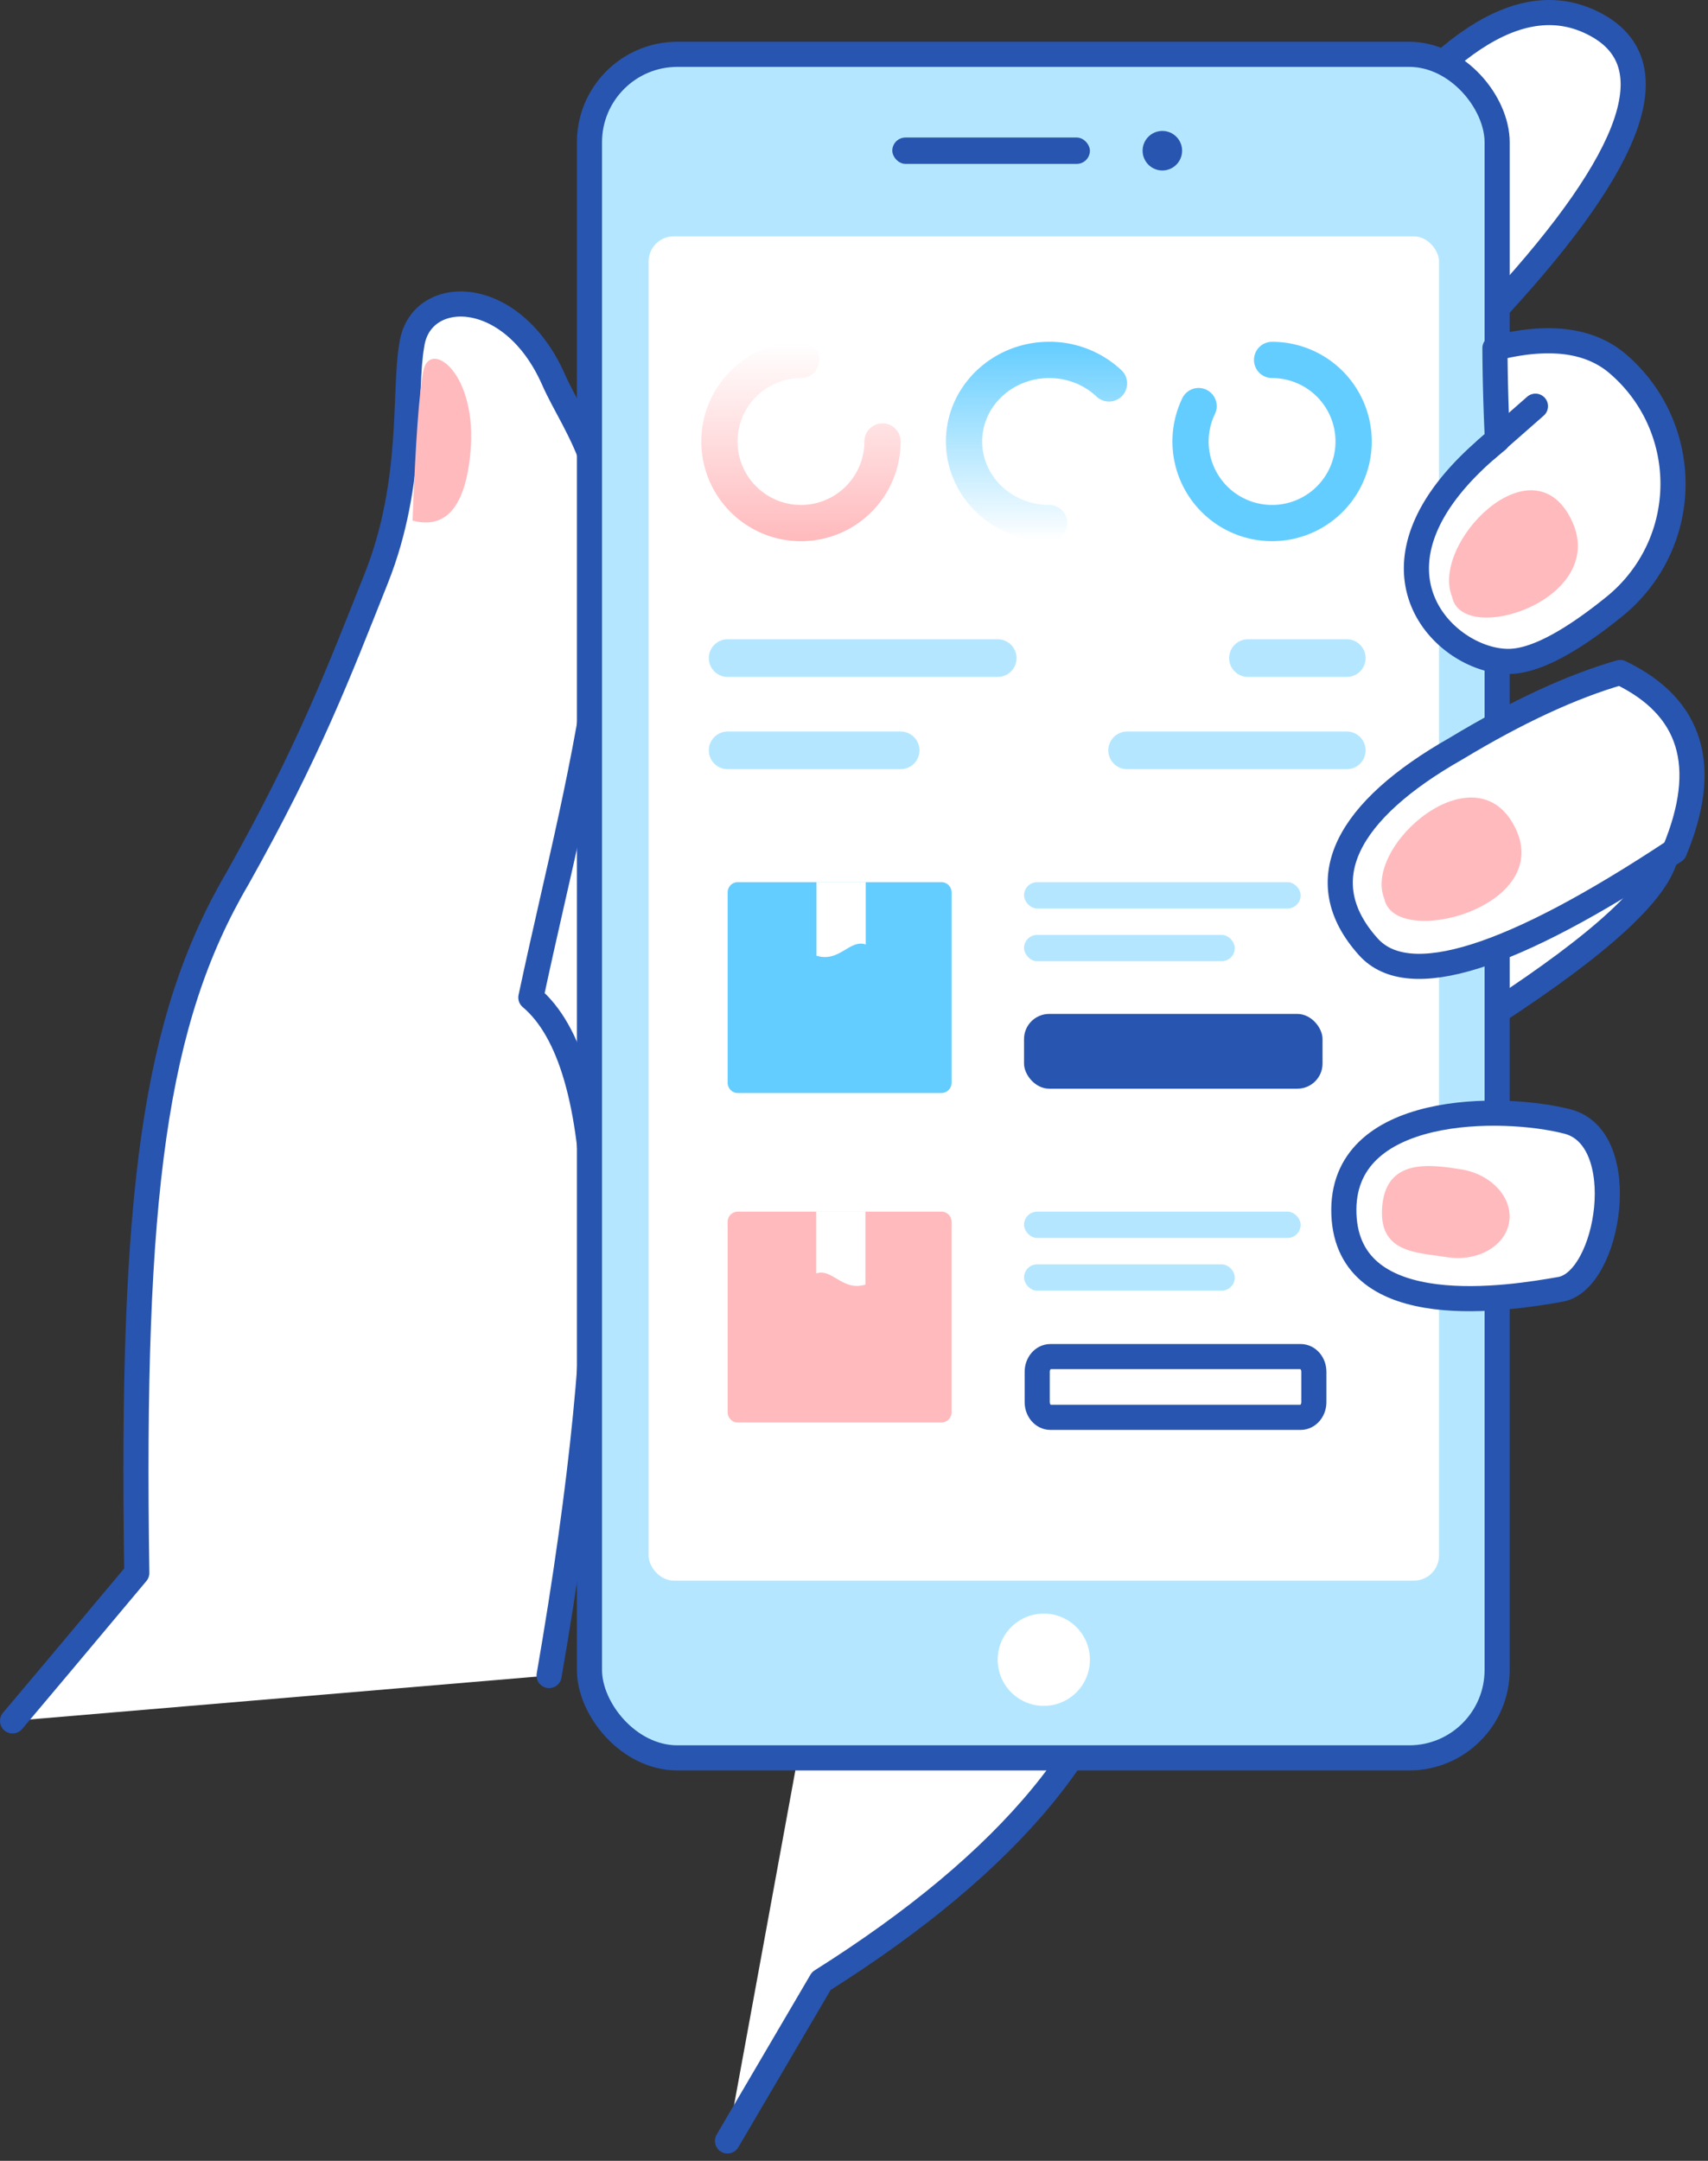 <?xml version="1.0" encoding="UTF-8"?> <svg xmlns="http://www.w3.org/2000/svg" width="136" height="172" viewBox="0 0 136 172"><rect x="0" y="0" width="136" height="172" fill="#333333" stroke="none"/><defs><linearGradient id="a" x1="50%" x2="50%" y1="0%" y2="100%"><stop offset="0%" stop-color="#FFF"></stop><stop offset="100%" stop-color="#FFBABD"></stop></linearGradient><linearGradient id="b" x1="50%" x2="50%" y1="0%" y2="99.728%"><stop offset="0%" stop-color="#64CDFF"></stop><stop offset="100%" stop-color="#64CDFF" stop-opacity="0"></stop></linearGradient></defs><g fill="none" fill-rule="evenodd" transform="translate(1 1)"><path fill="#FFF" d="M37.61 67.113l26.41-28.729-2.173 40.356-24.238 20.447z"></path><path fill="#FFF" stroke="#2855AF" stroke-linecap="round" stroke-linejoin="round" stroke-width="2" d="M56.927 169.415l7.471-12.73c15.174-9.564 23.442-19.61 24.805-30.14 1.363-10.53-4.192-24.644-16.664-42.34m45.557-4.63c8.47-5.53 12.988-9.71 13.554-12.541.565-2.83-1.694-5.477-6.777-7.939l-7.022 12.18.245 8.3zM0 135.982c1.97-2.33 5.268-6.256 9.892-11.777-.465-30.177 1.419-44.034 8.022-55.293 5.715-10.178 8.02-16.282 11.037-23.853 3.071-7.71 2.178-14.88 2.837-18.592.65-4.678 7.952-4.819 11.295 2.766 1.766 4.006 5.653 8.053 4.07 19.709-1.582 11.655-3.572 18.635-5.884 29.458 6.276 5.292 6.76 23.283 1.453 53.972m63.49-119.38c7.718-11.084 14.37-15.076 19.958-11.976 5.588 3.1 3.027 10.494-7.682 22.182l-12.276-10.206z"></path><rect width="72.274" height="135.601" x="45.936" y="3.324" fill="#B4E7FF" stroke="#2855AF" stroke-width="2" rx="7"></rect><rect width="62.936" height="107.003" x="50.645" y="17.814" fill="#FFF" rx="2"></rect><rect width="62.936" height="107.003" x="50.645" y="17.814" rx="6"></rect><ellipse cx="82.113" cy="131.112" fill="#FFF" rx="3.671" ry="3.672"></ellipse><ellipse cx="91.553" cy="10.996" fill="#2855AF" rx="1.573" ry="1.574"></ellipse><rect width="15.734" height="2.098" x="70.05" y="9.947" fill="#2855AF" rx="1.049"></rect><rect width="23.768" height="5.95" x="80.539" y="79.708" fill="#2855AF" rx="2"></rect><path fill="#FFF" fill-rule="nonzero" stroke="#2855AF" stroke-width="2" d="M102.567 106.983h-19.93c-.58 0-1.049.542-1.049 1.21v2.416c0 .668.47 1.21 1.05 1.21h19.929c.579 0 1.049-.542 1.049-1.21v-2.417c0-.667-.47-1.209-1.05-1.209z"></path><rect width="22.027" height="2.098" x="80.539" y="69.218" fill="#B4E7FF" rx="1.049"></rect><rect width="22.027" height="2.098" x="80.539" y="95.444" fill="#B4E7FF" rx="1.049"></rect><rect width="16.783" height="2.098" x="80.539" y="73.414" fill="#B4E7FF" rx="1.049"></rect><rect width="16.783" height="2.098" x="80.539" y="99.64" fill="#B4E7FF" rx="1.049"></rect><path fill="#64CDFF" d="M73.959 69.218h-16.21a.814.814 0 00-.81.817v15.15c0 .452.363.818.81.818h16.21a.814.814 0 00.811-.817V70.035a.814.814 0 00-.811-.817"></path><path fill="#FFF" d="M67.935 69.218h-3.927v5.855c1.854.564 2.625-1.333 3.927-.895v-4.96z"></path><path fill="#FFBABD" d="M73.959 95.444h-16.21a.814.814 0 00-.81.817v15.15c0 .452.363.818.81.818h16.21a.814.814 0 00.811-.817V96.26a.814.814 0 00-.811-.817"></path><path fill="#FFF" d="M63.991 95.444h3.918v5.81c-1.85.56-2.619-1.323-3.918-.889v-4.921z"></path><path fill="url(#a)" fill-rule="nonzero" d="M7.936.156A7.936 7.936 0 000 8.093a7.936 7.936 0 1015.872 0 1.443 1.443 0 00-2.882-.108l-.004.108a5.05 5.05 0 11-5.05-5.05 1.443 1.443 0 000-2.887z" transform="translate(54.842 26.05)"></path><path fill="url(#b)" fill-rule="nonzero" d="M33.454 2.421A8.357 8.357 0 0027.701.156c-4.528 0-8.224 3.54-8.224 7.937 0 2.362 1.077 4.554 2.9 6.05a8.375 8.375 0 005.324 1.887 1.443 1.443 0 00.108-2.882l-.108-.004a5.49 5.49 0 01-3.494-1.233c-1.166-.957-1.844-2.336-1.844-3.818 0-2.775 2.376-5.05 5.338-5.05 1.437 0 2.778.537 3.771 1.476a1.443 1.443 0 101.982-2.098z" transform="translate(54.842 26.05)"></path><path fill="#64CDFF" fill-rule="nonzero" d="M93.16 30.658a7.936 7.936 0 1015.067 3.486 7.936 7.936 0 00-7.936-7.937 1.443 1.443 0 000 2.886 5.05 5.05 0 11-4.645 3.064l.105-.23a1.443 1.443 0 00-2.591-1.269z"></path><path stroke="#B4E7FF" stroke-linecap="round" stroke-linejoin="round" stroke-width="3" d="M56.939 51.384h21.503m-21.503 7.343h13.775m27.656-7.343h7.868m-17.49 7.343h17.49"></path><path fill="#FFBABD" d="M31.85 40.44c2.656.697 4.19-1.089 4.602-5.36.618-6.405-3.23-9.12-3.739-6.576-.34 1.697-.627 5.675-.863 11.936z"></path><path fill="#FFF" stroke="#2855AF" stroke-linecap="round" stroke-linejoin="round" stroke-width="2" d="M118.035 26.71c4.28-1.077 7.534-.667 9.761 1.23 5.283 4.503 5.917 12.436 1.414 17.72a12.569 12.569 0 01-1.662 1.619c-3.418 2.766-6.126 4.218-8.122 4.358-5.068.356-13.689-7.533-1.19-17.61a164.9 164.9 0 01-.201-7.317z"></path><path fill="#FFBABD" d="M114.625 46.513c.811 4.014 12.62.194 9.484-6.168-3.136-6.361-11.223 1.928-9.484 6.168z"></path><path fill="#FFF" stroke="#2855AF" stroke-linecap="round" stroke-linejoin="round" stroke-width="2" d="M117.353 34.762l3.907-3.43m6.746 21.198c5.694 2.73 7.137 7.465 4.33 14.202-13.053 8.64-21.177 11.188-24.374 7.642-4.796-5.318-1.644-10.898 6.971-15.784 4.846-2.925 9.203-4.946 13.073-6.06z"></path><path fill="#FFBABD" d="M109.23 70.551c.812 4.014 13.559.701 10.422-5.66-3.136-6.362-12.16 1.42-10.422 5.66z"></path><path fill="#FFF" stroke="#2855AF" stroke-linecap="round" stroke-linejoin="round" stroke-width="2" d="M123.252 101.63c-3.892.687-16.908 2.862-17.243-5.977-.335-8.84 12.665-8.715 17.812-7.379 5.146 1.337 3.323 12.67-.57 13.357z"></path><path fill="#FFBABD" d="M115.324 92.076c-2.429-.384-5.9-.89-6.26 2.89-.36 3.78 2.721 3.719 5.15 4.103 2.43.384 4.648-.87 4.954-2.801.307-1.931-1.414-3.808-3.844-4.192z"></path></g></svg> 